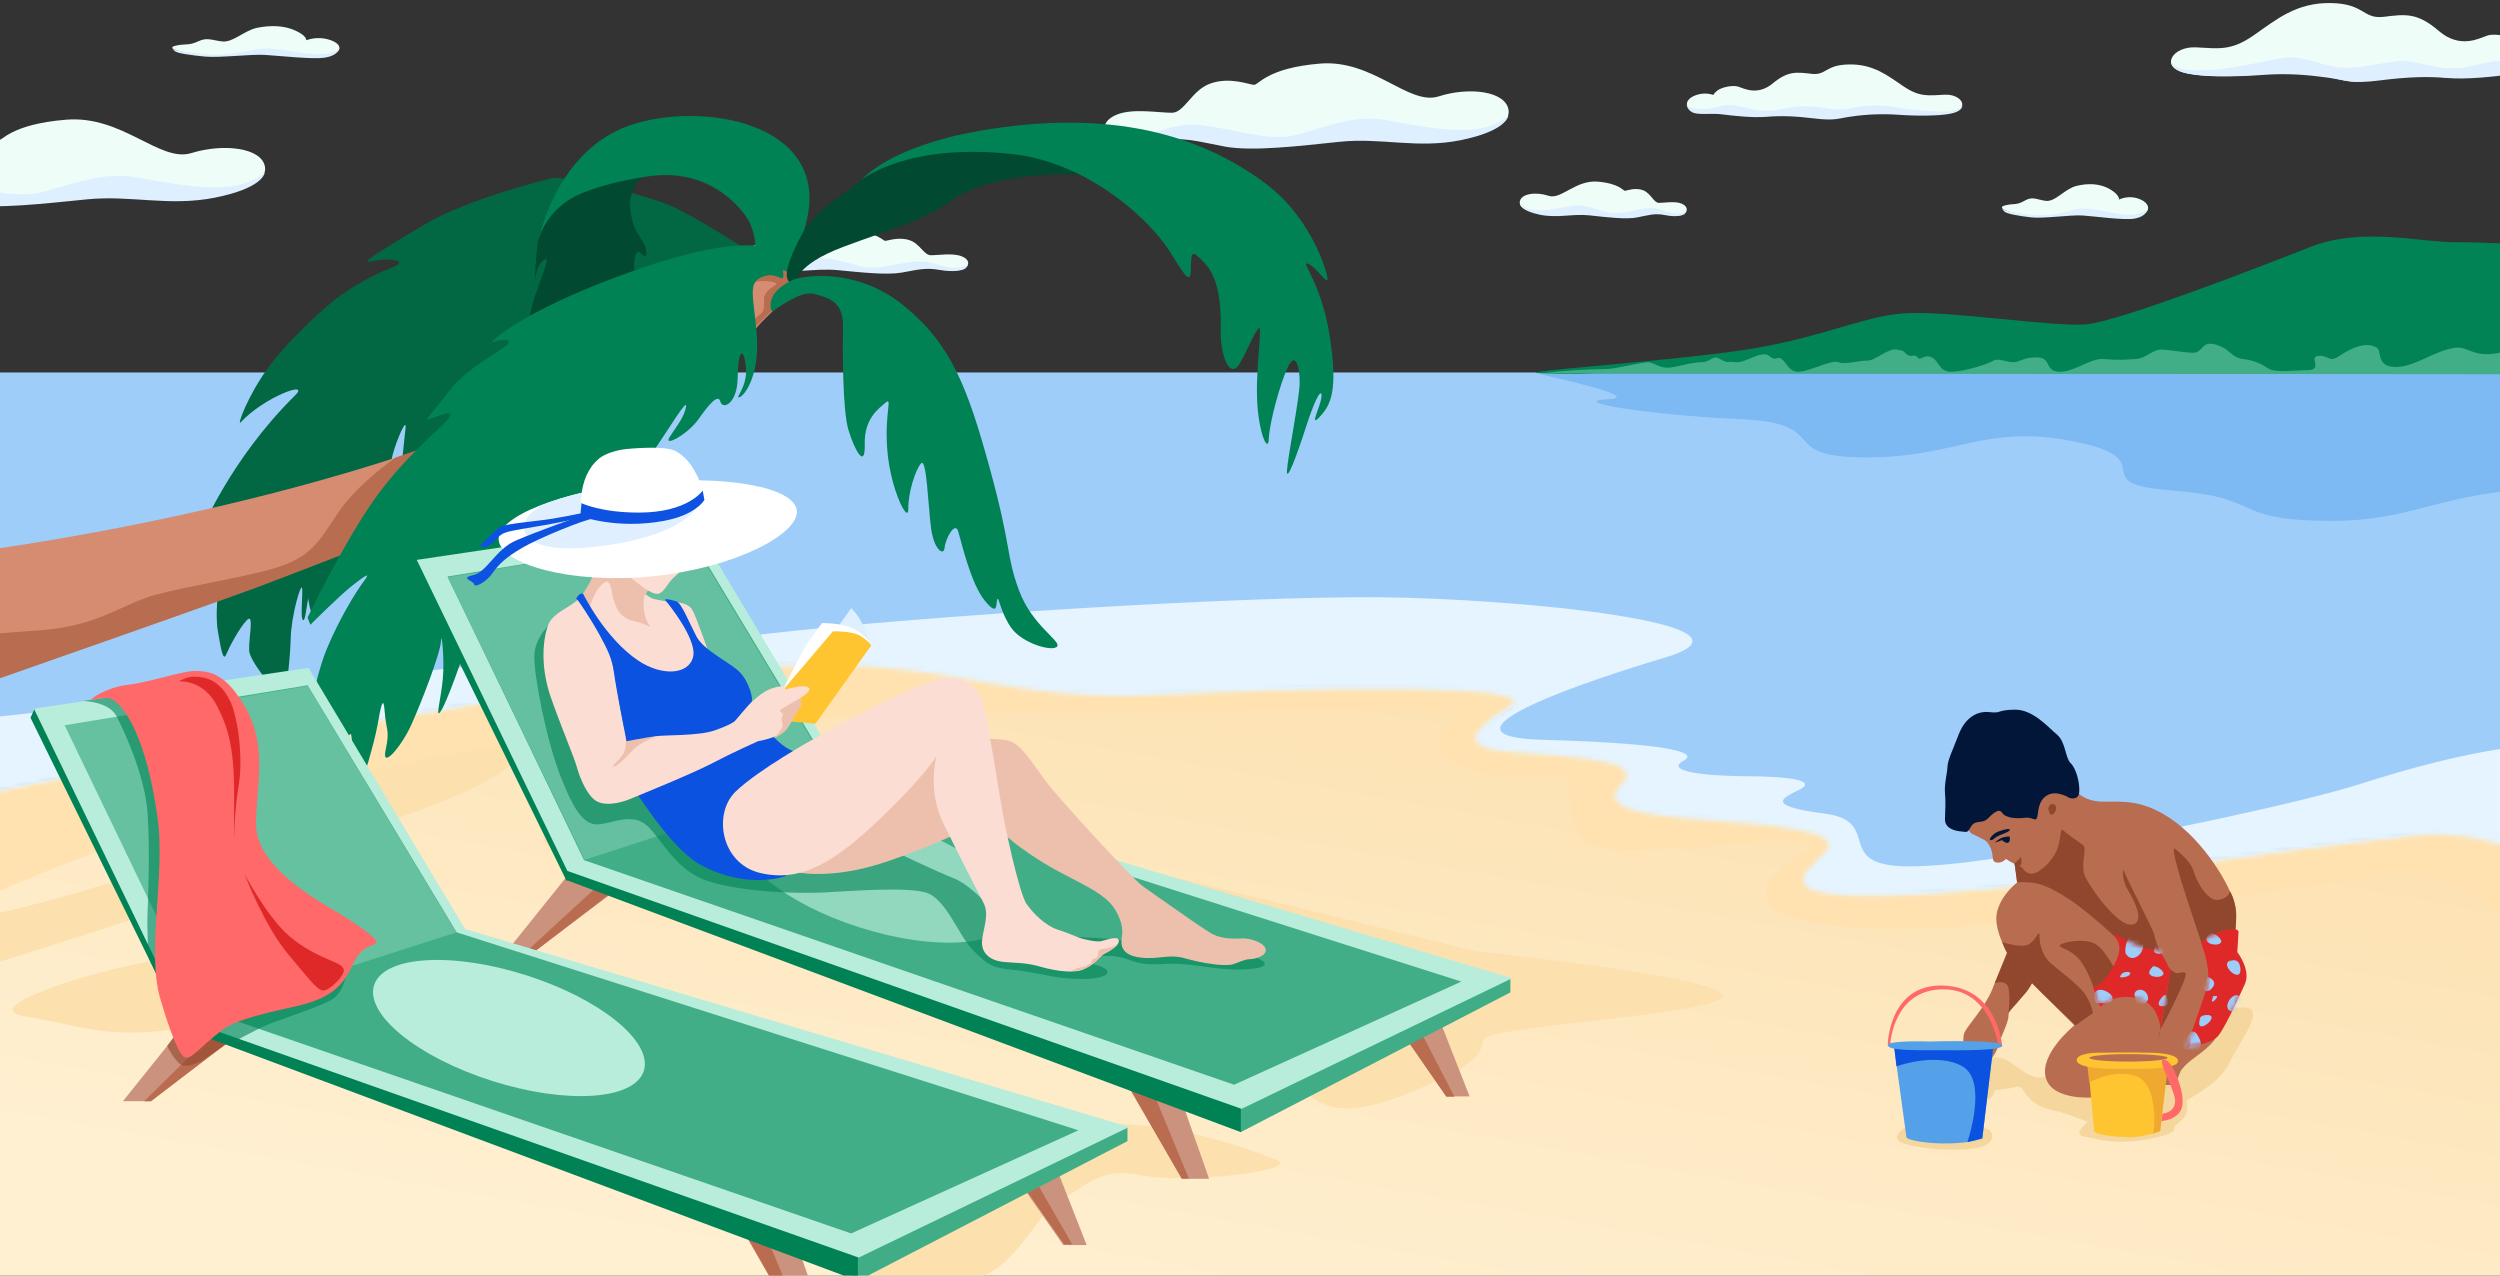 <svg width="539" height="275" viewBox="0 0 539 275" fill="none" xmlns="http://www.w3.org/2000/svg">
<rect x="0" y="0" width="539" height="275" fill="#333333" stroke="none"/>
<g clip-path="url(#clip0_67_9600)">
<g clip-path="url(#clip1_67_9600)">
<path d="M-21 299.309H560V134.309H-21V299.309Z" fill="url(#paint0_linear_67_9600)"/>
<path d="M67.094 201.775C67.094 201.775 42.171 205.439 30.319 207.667C18.466 209.894 -5.457 217.396 5.615 219.169C16.686 220.942 21.664 223.597 34.81 222.255C43.17 221.414 57.061 217.349 65.971 219.169C74.882 220.99 61.303 224.643 70.182 228.428C79.062 232.212 112.398 231.735 119.029 235.722C125.66 239.709 139.163 239.818 151.032 244.419C162.902 249.02 179.038 253.074 176.017 257.886C172.429 263.601 173.743 265.352 182.755 265.461C191.766 265.57 182.918 268.317 185.562 275C188.206 281.683 204.615 277.407 211.951 275C219.286 272.593 224.303 260.447 229.356 258.167C234.409 255.886 236.795 251.473 246.199 253.397C255.604 255.322 281.032 252.351 275.115 250.03C269.197 247.71 252.58 241.586 237.778 242.455C222.975 243.325 67.094 201.775 67.094 201.775Z" fill="#FCE0AD"/>
<path d="M-10.668 198.969C-10.668 198.969 26.543 192.839 59.515 175.683C92.486 158.527 103.106 145.944 111.169 144.822C119.231 143.7 137.518 142.676 140.926 144.542C144.334 146.407 152.748 153.435 136.996 152.958C121.244 152.481 113.114 144.822 114.257 157.167C115.399 169.511 81.319 176.43 62.322 185.503C43.325 194.576 -14.037 211.594 -14.037 211.594L-10.668 198.969Z" fill="#FCE0AD"/>
<path d="M157.489 165.583C157.489 165.583 127.184 166.624 119.591 175.403C111.997 184.181 123.187 185.447 136.434 183.819C149.682 182.192 158.357 183.758 165.63 183.539C172.904 183.32 173.555 183.85 170.683 185.503C167.811 187.155 171.11 190.76 178.544 190.833C185.977 190.906 196.252 189.366 197.353 193.639C198.453 197.912 216.827 196.949 220.372 201.775C223.918 206.6 244.015 210.301 250.41 210.753C256.805 211.204 266.505 218.095 272.588 219.169C278.671 220.244 274.663 231.643 280.168 234.88C285.673 238.118 288.309 242.84 308.802 233.478C329.295 224.116 309.903 224.374 330.137 221.694C350.372 219.015 380.107 216.874 368.878 212.997C357.649 209.12 318.347 205.142 318.347 205.142L157.489 165.583Z" fill="#FCE0AD"/>
<path d="M456.881 43.021C457.548 42.716 458.268 42.546 459.001 42.52C459.733 42.494 460.464 42.613 461.15 42.87C463.497 43.728 463.666 45.424 462.148 45.988C460.629 46.552 455.417 46.847 455.417 46.847L448.967 45.401C448.967 45.401 443.855 46.647 441.23 46.669C438.798 46.648 436.375 46.376 433.998 45.856C432.408 45.492 430.531 44.711 432.379 44.261C434.228 43.812 434.718 44.301 436.463 43.296C438.208 42.291 438.869 42.967 440.981 43.296C443.093 43.626 445.107 40.742 447.617 40.103C450.127 39.465 452.692 39.531 454.847 40.762C457.001 41.993 456.881 43.021 456.881 43.021Z" fill="#EFFDF9"/>
<path d="M463.15 44.845C463.15 44.845 462.767 46.054 459.38 46.277C455.993 46.501 450.784 44.273 447.382 45.163C443.981 46.054 441.208 46.795 436.382 46.125C431.557 45.455 431.712 44.948 431.646 44.834C431.58 44.719 431.646 45.143 432.144 45.618C432.643 46.094 435.133 46.538 437.846 46.861C440.56 47.185 446.443 46.289 448.973 46.455C451.503 46.621 457.838 47.514 460.148 47.139C463.001 46.669 463.15 44.845 463.15 44.845Z" fill="#DEF0FF"/>
<path d="M66.046 8.678C67.614 8.113 69.321 8.063 70.918 8.538C73.602 9.34 73.783 10.889 72.064 11.401C70.344 11.914 64.365 12.195 64.365 12.195L56.983 10.866C56.983 10.866 51.138 12.011 48.144 12.031C45.371 12.014 42.605 11.764 39.874 11.284C38.052 10.949 35.906 10.239 38.02 9.815C40.135 9.391 40.694 9.852 42.691 8.93C44.688 8.008 45.442 8.627 47.849 8.93C50.255 9.234 52.579 6.585 55.445 5.998C58.31 5.411 61.25 5.471 63.717 6.605C66.184 7.739 66.046 8.678 66.046 8.678Z" fill="#EFFDF9"/>
<path d="M73.21 10.359C73.21 10.359 72.769 11.47 68.897 11.662C65.026 11.854 59.058 9.832 55.172 10.637C51.287 11.441 48.106 12.14 42.588 11.524C37.069 10.909 37.244 10.442 37.169 10.333C37.095 10.224 37.169 10.62 37.742 11.058C38.316 11.496 41.164 11.917 44.267 12.203C47.37 12.489 54.107 11.665 56.992 11.828C59.877 11.991 67.135 12.805 69.791 12.458C73.038 12.034 73.21 10.359 73.21 10.359Z" fill="#DEF0FF"/>
<path d="M369.488 20.494C368.05 19.998 366.475 20.085 365.101 20.737C362.903 21.845 363.453 23.6 365.66 23.978C367.866 24.356 370.915 23.323 373.683 23.978C376.451 24.634 377.654 25.204 383.327 24.669C389.001 24.133 391.792 25.049 394.199 25.439C396.605 25.828 401.31 23.62 406.141 24.102C410.972 24.583 417.396 25.075 421.096 24.142C424.795 23.208 422.769 20.241 419.259 20.419C415.749 20.596 413.892 20.972 410.431 18.635C406.969 16.298 403.921 13.81 398.683 13.893C393.445 13.976 393.812 16.295 390.568 15.917C387.325 15.54 385.496 15.25 382.198 17.985C378.9 20.72 375.946 19.044 374.749 18.675C373.551 18.306 371.058 18.787 370.104 19.649C369.15 20.511 369.488 20.494 369.488 20.494Z" fill="#EFFDF9"/>
<path d="M363.662 22.427C363.662 22.427 363.757 23.718 367.591 23.52C371.425 23.323 370.743 21.802 376.574 23.277C382.405 24.752 384.789 22.951 388.895 22.913C393.13 22.876 395.709 24.153 399.093 23.317C402.477 22.481 406.511 22.69 409.121 23.174C411.732 23.658 413.706 23.818 417.164 24.007C420.623 24.196 421.697 23.775 422.268 23.52C422.838 23.265 423.087 22.661 423.084 22.83C423.081 22.999 422.949 24.067 420.431 24.534C417.912 25.001 413.267 25.035 409.15 24.735C405.777 24.507 402.39 24.644 399.047 25.141C396.333 25.505 395.686 26.08 391.287 25.548C386.889 25.015 383.958 24.929 380.926 25.181C377.895 25.433 373.691 24.964 371.281 24.654C368.872 24.345 366.124 24.872 364.852 24.208C363.579 23.543 363.662 22.427 363.662 22.427Z" fill="#DEF0FF"/>
<path d="M543.736 10.331C543.736 10.331 546.83 9.065 549.936 10.686C553.043 12.306 552.26 14.895 549.143 15.433C546.025 15.972 541.721 14.474 537.825 15.433C533.928 16.393 532.211 17.226 524.2 16.441C516.188 15.657 512.246 17 508.842 17.57C505.437 18.14 498.813 14.906 491.973 15.611C485.134 16.315 476.076 17.043 470.85 15.671C465.623 14.299 468.489 9.964 473.446 10.21C478.403 10.457 481.025 11.021 485.919 7.601C490.813 4.182 495.111 0.54 502.498 0.657C509.885 0.775 509.374 4.174 513.959 3.624C518.544 3.074 521.122 2.645 525.782 6.651C530.441 10.657 534.61 8.2 536.306 7.659C538.002 7.118 541.521 7.825 542.868 9.091C544.214 10.356 543.736 10.331 543.736 10.331Z" fill="#EFFDF9"/>
<path d="M551.971 12.79C551.971 12.79 551.836 14.683 546.418 14.394C540.999 14.105 541.962 11.897 533.73 14.036C525.498 16.175 522.068 12.504 516.357 13.266C510.647 14.027 506.718 15.322 501.939 14.096C497.159 12.87 495.025 11.905 491.337 12.613C487.649 13.32 481.308 14.829 476.414 15.104C471.52 15.379 470.007 14.769 469.205 14.394C468.403 14.019 468.059 13.143 468.059 13.383C468.059 13.624 468.248 15.196 471.807 15.877C475.365 16.559 481.916 16.61 487.741 16.164C493.566 15.717 498.182 16.227 502.013 16.759C505.844 17.292 506.758 18.134 512.97 17.352C519.182 16.57 523.329 16.447 527.607 16.817C531.885 17.186 537.824 16.496 541.231 16.046C544.638 15.597 548.498 16.364 550.315 15.393C552.131 14.422 551.971 12.79 551.971 12.79Z" fill="#DEEFFF"/>
<path d="M252.699 24.308C250.045 24.348 244.226 23.28 240.782 24.714C235.624 26.862 238.55 31.492 245.177 30.562C251.805 29.631 252.126 27.111 257.839 27.841C263.553 28.572 271.819 31.919 279.215 30.733C286.61 29.548 290.963 26.395 295.673 27.145C300.384 27.896 306.241 29.628 311.613 29.634C316.986 29.64 325.848 27.858 325.244 23.729C324.639 19.6 316.682 18.692 310.198 20.777C303.713 22.861 296.086 12.759 284.576 13.712C273.066 14.666 271.375 18.343 270.352 18.294C269.329 18.245 265.074 16.473 260.816 18.062C256.934 19.505 255.352 24.27 252.699 24.308Z" fill="#EFFDF9"/>
<path d="M238.174 28.013C238.174 28.013 240.435 30.304 245.624 29.402C250.813 28.5 252.905 26.318 259.329 27.031C265.753 27.744 273.195 30.407 278.768 29.23C284.341 28.053 291.404 24.462 299.112 25.928C306.82 27.395 313.132 28.457 318.103 27.841C323.075 27.226 325.29 24.591 325.181 25.003C325.072 25.416 324.321 28.302 314.977 30.212C305.633 32.122 297.785 29.64 288.902 30.562C280.02 31.484 270.014 32.692 264.1 31.604C258.186 30.516 255.005 29.351 249.426 30.459C243.848 31.567 240.329 30.676 239.372 29.938C238.774 29.443 238.354 28.768 238.174 28.013Z" fill="#DEF0FF"/>
<path d="M-19.301 36.601C-22.098 36.641 -28.229 35.55 -31.857 37.014C-37.301 39.204 -34.212 43.92 -27.229 42.973C-20.247 42.025 -19.914 39.456 -13.897 40.201C-7.88 40.945 0.842 44.356 8.636 43.145C16.43 41.933 21.017 38.72 25.977 39.488C30.937 40.255 37.112 42.016 42.771 42.022C48.43 42.028 57.769 40.212 57.132 36.008C56.496 31.805 48.112 30.874 41.281 32.999C34.45 35.124 26.413 24.817 14.284 25.805C2.198 26.776 0.375 30.522 -0.702 30.465C-1.779 30.407 -6.264 28.612 -10.748 30.23C-14.842 31.707 -16.507 36.558 -19.301 36.601Z" fill="#EFFDF9"/>
<path d="M-34.605 40.378C-34.605 40.378 -32.224 42.724 -26.757 41.793C-21.29 40.862 -19.086 38.643 -12.318 39.373C-5.55 40.103 2.295 42.809 8.163 41.615C14.032 40.421 21.479 36.747 29.588 38.253C37.697 39.76 44.361 40.831 49.599 40.201C54.837 39.571 57.17 36.89 57.049 37.308C56.929 37.727 56.144 40.67 46.298 42.62C36.453 44.571 28.198 42.048 18.831 42.973C9.464 43.898 -1.063 45.149 -7.307 44.035C-13.55 42.921 -16.891 41.744 -22.779 42.855C-28.668 43.966 -32.367 43.076 -33.381 42.323C-33.991 41.826 -34.421 41.143 -34.605 40.378Z" fill="#DEF0FF"/>
<path d="M357.645 43.737C358.743 43.754 361.15 43.293 362.571 43.912C364.703 44.84 363.493 46.838 360.754 46.437C358.015 46.036 357.889 44.946 355.522 45.261C353.155 45.575 349.745 47.022 346.688 46.512C343.631 46.002 341.817 44.636 339.886 44.963C337.954 45.289 335.519 46.034 333.295 46.036C331.072 46.039 327.413 45.269 327.662 43.488C327.911 41.707 331.201 41.312 333.88 42.214C336.559 43.116 339.711 38.749 344.482 39.164C349.253 39.579 349.926 41.168 350.359 41.137C350.791 41.105 352.539 40.352 354.298 41.037C355.897 41.664 356.551 43.717 357.645 43.737Z" fill="#EFFDF9"/>
<path d="M363.648 45.338C363.648 45.338 362.714 46.328 360.571 45.936C358.427 45.544 357.562 44.605 354.906 44.911C352.25 45.218 349.175 46.369 346.883 45.862C344.591 45.355 341.659 43.803 338.479 44.43C335.298 45.057 332.685 45.521 330.628 45.255C328.57 44.988 327.659 43.854 327.705 44.032C327.751 44.209 328.06 45.464 331.923 46.28C335.785 47.096 339.02 46.034 342.697 46.432C346.373 46.83 350.502 47.351 352.946 46.881C355.39 46.412 356.705 45.908 359.009 46.38C361.313 46.853 362.771 46.475 363.164 46.157C363.407 45.941 363.576 45.654 363.648 45.338Z" fill="#DEF0FF"/>
<path d="M200.675 55.028C202.145 55.048 205.374 54.498 207.283 55.237C210.148 56.343 208.521 58.722 204.847 58.244C201.174 57.766 200.993 56.468 197.827 56.844C194.661 57.219 190.091 58.943 185.976 58.333C181.861 57.723 179.463 56.102 176.853 56.486C174.242 56.869 170.996 57.766 168.016 57.769C165.036 57.772 160.128 56.852 160.46 54.73C160.792 52.608 165.208 52.153 168.801 53.213C172.394 54.272 176.623 49.086 183.005 49.579C189.386 50.071 190.323 51.958 190.89 51.93C191.457 51.901 193.816 50.993 196.177 51.812C198.329 52.557 199.205 55.008 200.675 55.028Z" fill="#EFFDF9"/>
<path d="M208.741 56.932C208.741 56.932 207.489 58.118 204.612 57.648C201.735 57.179 200.575 56.062 197.016 56.428C193.457 56.795 189.328 58.164 186.24 57.56C183.151 56.955 179.234 55.105 174.967 55.861C170.701 56.617 167.194 57.176 164.426 56.844C161.658 56.511 160.443 55.174 160.503 55.386C160.563 55.598 160.979 57.081 166.159 58.066C171.34 59.051 175.681 57.78 180.609 58.244C185.538 58.708 191.079 59.341 194.363 58.779C197.647 58.218 199.403 57.634 202.495 58.184C205.586 58.734 207.541 58.296 208.071 57.918C208.399 57.674 208.635 57.327 208.741 56.932Z" fill="#DEEFFF"/>
<path d="M-13 198.144C-13 198.144 63.607 157.402 170.758 154.972C289.717 152.273 319.136 151.255 311.794 156.873C304.452 162.491 320.336 169.316 332.853 167.166C345.371 165.016 330.036 183.574 350.858 183.32C371.68 183.065 397.949 178.382 388.532 184.023C379.116 189.664 373.78 198.09 399.295 199.943C424.809 201.795 469.94 195.065 512.267 188.995C545.632 184.212 557.135 229.309 557.135 229.309L590 174.7L267.332 117.309L2.146 156.687L-13 198.144Z" fill="#FFE2AF"/>
<path d="M-10.713 172.336C-10.713 172.336 133.216 142.801 179.013 142.609C208.023 142.489 220.444 150.636 251.092 149.101C281.739 147.566 336.151 146.379 327.448 151.57C318.744 156.761 316.356 160.585 327.896 161.457C339.437 162.329 357.093 162.906 351.704 168.197C346.315 173.488 355.764 175.034 369.445 176.058C383.126 177.081 400.201 178.276 395.495 183.024C390.789 187.771 380.288 194.711 421.545 191.784C453.316 189.532 476.803 184.581 522.177 179.493C549.607 176.412 564.497 198.479 573.323 203.789C659.094 255.403 585.895 80.309 585.895 80.309H-31L-10.713 172.336Z" fill="#9ECDFA"/>
<path opacity="0.45" d="M332 80.689C332 80.689 355.436 85.697 346.589 86.095C337.741 86.493 354.841 89.466 375.194 90.362C395.547 91.259 382.369 98.645 402.369 98.613C422.37 98.582 427.711 91.301 447.28 95.199C466.849 99.097 448.765 104.304 468.162 105.726C487.559 107.149 481.109 111.746 499.628 112.27C518.147 112.793 522.395 107.869 541.392 105.726C560.389 103.584 570.57 102.027 570.57 102.027L572 70.162L481.321 69.309L385.492 76.99L332 80.689Z" fill="#55A1E9"/>
<mask id="mask0_67_9600" style="mask-type:luminance" maskUnits="userSpaceOnUse" x="-33" y="81" width="646" height="133">
<path d="M-12.597 173.064C-12.597 173.064 131.305 143.563 177.094 143.372C206.099 143.252 218.517 151.389 249.159 149.856C279.801 148.323 334.203 147.138 325.501 152.323C316.799 157.507 314.411 161.327 325.95 162.198C337.488 163.069 355.14 163.646 349.752 168.93C344.365 174.215 353.812 175.759 367.49 176.782C381.169 177.804 398.241 178.997 393.536 183.739C388.83 188.481 378.332 195.413 419.581 192.49C451.346 190.24 474.828 185.295 520.194 180.213C547.619 177.136 562.506 199.176 571.331 204.481C657.086 256.034 583.901 81.144 583.901 81.144H-32.88L-12.597 173.064Z" fill="white"/>
</mask>
<g mask="url(#mask0_67_9600)">
<path d="M53.138 172.967L-30.023 185.912V157.647C-30.023 157.647 130.354 140.634 165.632 136.614C200.911 132.594 267.385 128.557 296.985 128.763C326.584 128.968 383.36 134.473 358.957 141.776C334.554 149.079 309.406 158.863 332.675 159.503C355.943 160.142 366.999 161.815 362.988 163.991C358.977 166.167 366.542 167.294 376.683 167.357C386.825 167.42 391.664 168.408 387.911 170.275C384.157 172.142 380.514 173.724 393.524 175.437C406.534 177.15 394.167 187.311 413.065 186.768C428.777 186.317 444.389 181.978 452.203 181.344C460.016 180.71 496.294 173.064 509.173 168.93C643.659 125.782 551.904 257.287 551.904 257.287L576.759 218.174L53.138 172.967Z" fill="#E5F4FF"/>
</g>
<path d="M160.218 53.378C160.218 53.378 151.915 47.963 145.936 44.97C139.957 41.978 124.032 38.721 124.032 38.721L119.345 38.316C119.345 38.316 100.896 42.741 91.358 48.49C81.82 54.239 77.028 57.054 80.207 56.311C83.385 55.567 88.67 56.005 84.51 57.679C80.257 59.367 76.24 61.602 72.563 64.326C70.706 65.724 62.778 72.597 57.987 79.052C53.382 85.253 51.057 91.95 51.871 91.069C56.976 85.559 66.972 81.952 63.667 85.203C49.38 99.253 43.008 115.303 43.008 115.303L65.131 116.733C65.131 116.733 66.539 136.922 68.187 132.213C69.835 127.504 80.904 119.959 81.026 117.954C81.292 113.543 82.134 109.185 83.53 104.992C83.53 104.992 83.821 100.397 85.095 96.586C86.37 92.775 87.647 90.442 87.443 92.285C87.239 94.129 87.246 94.044 87.246 94.044C87.246 94.044 86.34 102.457 86.268 104.798C86.196 107.138 130.678 67.649 130.678 67.649L160.218 53.378Z" fill="#026743"/>
<path d="M47.737 121.77C47.737 121.77 46.094 131.25 46.99 136.198C47.473 138.86 48.031 142.867 48.733 141.173C49.434 139.479 51.568 135.452 53.213 133.71C54.858 131.969 53.599 137.715 53.711 140.178C53.823 142.641 58.938 148.387 58.938 148.387L61.427 150.626C61.427 150.626 62.569 142.72 62.671 137.69C62.773 132.661 65.066 124.937 65.16 126.994C65.255 129.051 64.688 133.588 65.409 133.71C66.131 133.832 66.529 123.693 69.392 118.039C72.254 112.385 47.737 121.77 47.737 121.77Z" fill="#026743"/>
<path d="M-8.018 119.283C-8.018 119.283 77.242 109.211 132.634 78.985C157.39 65.475 158.969 63.01 162.752 59.433C166.535 55.856 163.533 53.567 163.533 53.567C163.533 53.567 167.392 53.816 170.184 58.065C172.977 62.313 166.807 66.505 163.533 70.186C160.26 73.868 161.122 75.435 124.408 96.582C87.694 117.728 -6.027 147.889 -6.027 147.889L-8.018 119.283Z" fill="#D58C71"/>
<path d="M85.322 98.636C85.322 98.636 76.964 104.377 72.877 110.576C68.79 116.775 67.032 119.78 60.68 122.019C54.328 124.258 41.265 126.126 33.549 128.238C25.833 130.35 21.442 135.039 7.912 135.949C-5.619 136.86 -7.271 137.442 -7.271 137.442L-3.289 147.392C-3.289 147.392 48.399 129.233 54.457 126.994C60.516 124.755 79.597 117.293 79.597 117.293L94.034 95.651L85.322 98.636Z" fill="#B96D50"/>
<path d="M162.483 60.826C163.875 60.5 165.323 60.5 166.715 60.826C169.032 61.37 164.634 61.903 164.723 64.557C164.813 67.211 164.507 67.246 163.23 68.288C161.953 69.331 160.741 71.522 160.741 71.522H161.736L167.71 65.801L171.195 58.587L170.946 56.846L162.483 57.841V60.826Z" fill="#B96D50"/>
<path d="M142.819 34.706C142.819 34.706 135.516 38.169 135.85 44.408C136.184 50.647 139.26 51.659 139.335 54.358C139.409 57.057 137.931 52.95 137.095 54.855C136.258 56.761 137.095 60.328 137.095 60.328L113.946 74.507C113.946 74.507 113.411 69.077 115.44 63.562C117.468 58.047 118.69 54.691 117.182 56.099C115.674 57.507 115.549 59.084 115.44 60.079C115.33 61.074 115.318 58.55 115.689 54.358C116.059 50.166 117.299 47.714 118.675 44.159C120.052 40.604 135.85 34.209 135.85 34.209L142.819 34.706Z" fill="#014930"/>
<path d="M170.587 56.895C170.587 56.895 174.227 49.502 174.5 43.602C175.386 24.326 146.12 21.674 132.863 28.239C119.081 35.062 115.937 52.368 115.937 52.368C115.937 52.368 117.182 45.095 125.396 41.672C130.167 39.682 136.597 38.411 140.33 37.94C154.379 36.177 161.102 46.595 161.784 48.294C163.329 52.157 162.481 53.214 163.153 54.55C163.825 55.886 169.803 58.657 169.803 58.657L170.587 56.895Z" fill="#008254"/>
<path d="M165.306 53.572C165.306 53.572 159.68 50.256 136.93 58.266C114.18 66.276 107.037 72.694 106.215 73.515C105.394 74.335 108.752 72.604 109.737 73.515C110.723 74.425 101.018 78.736 97.02 84.072C93.023 89.407 91.296 90.597 92.52 90.33C93.745 90.064 98.853 87.706 96.63 90.33C94.407 92.955 87.019 98.636 80.398 108.121C73.778 117.606 66.313 133.146 66.313 133.146L66.903 134.705C66.903 134.705 73.18 128.427 75.901 126.298C78.621 124.168 80.132 123.084 78.445 125.32C76.757 127.556 73.148 133.412 70.425 139.984C67.702 146.556 65.728 159.138 65.728 159.138C65.728 159.138 70.41 153.782 71.597 153.466C72.784 153.15 65.992 164.439 65.534 170.476C65.076 176.513 66.903 173.409 66.903 173.409C66.903 173.409 75.495 156.725 75.707 158.354C75.918 159.984 76.665 164.272 76.294 167.74C75.923 171.207 75.495 174.72 76.882 171.65C78.268 168.581 80.745 159.959 81.379 156.399C82.014 152.84 82.641 149.312 82.945 153.466C83.249 157.621 84.105 157.282 83.141 161.675C82.178 166.068 86.537 160.966 88.617 156.394C90.698 151.822 94.999 140.797 95.074 138.213C95.149 135.628 95.888 141.912 95.465 146.422C95.042 150.932 93.722 155.344 95.074 153.265C96.426 151.185 99.278 142.969 101.334 137.036C103.39 131.103 120.702 109.273 120.702 109.273C120.702 109.273 131.534 105.663 130.374 108.338C129.214 111.012 125.505 106.323 127.352 104.798C129.199 103.273 137.149 102.82 140.851 97.368C144.552 91.915 148.318 85.562 147.892 87.788C147.467 90.014 145.851 91.925 144.373 94.238C142.894 96.552 148.328 93.626 150.633 90.33C152.937 87.034 154.864 84.843 155.327 86.614C155.79 88.385 159.001 87.136 159.043 81.335C159.085 75.534 160.288 74.559 160.805 78.99C161.323 83.42 158.217 86.049 159.436 85.636C160.656 85.224 163.83 80.679 163.153 72.147C162.476 63.614 161.077 60.918 164.522 59.634C167.967 58.351 169.214 61.873 168.825 58.46C168.437 55.047 165.306 53.572 165.306 53.572Z" fill="#018255"/>
<path d="M171.566 61.002C171.566 61.002 171.591 61.975 170.194 60.806C168.798 59.637 170.097 55.699 172.932 50.445C175.767 45.191 182.968 41.224 185.88 38.687C195.411 30.383 221.452 32.408 221.452 32.408L234.168 37.692C234.168 37.692 215.274 36.269 205.544 43C198.794 47.674 192.531 49.219 181.923 53.181C171.314 57.144 171.566 61.002 171.566 61.002Z" fill="#014930"/>
<path d="M166.478 67.258C166.478 67.258 164.328 63.495 170.782 60.415C172.803 59.452 184.452 57.45 194.846 65.888C205.24 74.325 208.72 83.96 213.429 101.081C218.139 118.203 216.864 119.618 219.692 127.28C222.519 134.942 228.916 138.237 227.906 139.402C226.895 140.566 220.518 138.742 218.124 135.494C215.729 132.245 215.311 128.292 215.002 129.233C214.694 130.173 215.251 133.131 212.265 129.429C209.278 125.728 207.286 116.87 206.592 114.571C205.897 112.273 203.799 116.215 203.657 118.088C203.515 119.962 201.335 118.586 200.723 113.788C200.11 108.989 199.769 98.551 198.57 99.907C197.37 101.263 195.789 106.206 195.832 109.683C195.874 113.161 192.051 105.636 191.331 97.365C190.612 89.094 192.514 85.467 190.941 86.808C189.368 88.149 186.303 90.275 186.44 95.8C186.577 101.325 184.215 96.999 182.918 92.673C181.622 88.348 181.674 75.442 181.746 70.189C181.818 64.935 178.468 64.161 175.486 63.345C172.454 62.52 166.478 67.258 166.478 67.258Z" fill="#018255"/>
<path d="M272.998 39.682C283.382 47.525 286.536 60.02 286.19 60.328C285.672 60.791 283.98 57.905 282.359 57.042C279.656 55.605 284.764 60.229 286.663 72.293C288.562 84.358 286.874 87.378 284.51 89.89C282.145 92.403 284.731 87.579 284.903 85.587C285.075 83.594 283.778 85.191 281.575 92.039C279.372 98.888 277.314 104.149 277.468 101.425C277.622 98.701 280.126 86.037 280.206 82.656C280.286 79.276 279.34 75.612 277.662 79.136C275.985 82.661 273.68 91.206 273.555 94.582C273.431 97.957 271.221 93.211 271.012 85.587C270.802 77.962 272.4 69.303 271.208 70.925C270.016 72.547 268.846 75.706 267.295 78.353C265.135 82.039 263.039 76.587 263.186 70.925C263.333 65.263 262.646 59.771 259.666 56.652C256.687 53.532 256.831 54.346 256.732 58.41C256.632 62.475 253.857 56.363 251.094 52.617C245.747 45.371 233.203 34.849 218.238 33.214C195.588 30.727 185.88 38.687 185.88 38.687C185.88 38.687 191.64 31.625 211.02 28.239C239.042 23.344 258.728 28.903 272.998 39.682Z" fill="#018255"/>
<path d="M123.586 187.24L109.053 205.352H114.974L134.713 190.466L123.586 187.24Z" fill="#CB927D"/>
<path d="M131.121 188.934L112.453 206.098L114.693 205.6L134.108 190.675L131.121 188.934Z" fill="#B96C50"/>
<path d="M308.952 216.297L316.85 236.383H311.827L300.701 220.423L308.952 216.297Z" fill="#CB927D"/>
<path d="M305.854 221.52L313.57 236.446H311.827L301.373 221.272L305.854 221.52Z" fill="#B96C50"/>
<path d="M252.966 232.254L260.682 254.145H254.76L240.398 229.217L252.966 232.254Z" fill="#CB927D"/>
<path d="M247.36 232.466L256.321 254.107H254.828L241.138 230.476L247.36 232.466Z" fill="#B96C50"/>
<path d="M325.642 210.914V213.961L267.502 244.09L264.632 241.58V232.791L325.642 210.914Z" fill="#40AD87"/>
<path d="M90.031 120.708L89.135 122.681L122.16 189.929L125.209 186.879L99.184 120.887L90.031 120.708Z" fill="#018255"/>
<path d="M122.16 186.882V189.752L267.522 244.09V236.378L132.201 187.24L122.16 186.882Z" fill="#018255"/>
<path d="M122.332 187.779L89.852 120.708L149.069 111.92L182.804 168.232L326 210.913L267.681 239.067L122.332 187.779Z" fill="#B8ECDB"/>
<path d="M96.49 124.295L148.89 115.686L180.999 168.949L315.063 211.63L266.073 233.868L125.921 185.451L96.49 124.295Z" fill="#41AE87"/>
<path d="M126.068 185.374L180.081 167.857L149.505 117.141L127.902 119.176L96.523 124.472L126.068 185.374Z" fill="#64C0A0"/>
<path d="M218.101 197.797C220.108 191.493 208.715 182.245 192.658 177.15C176.601 172.056 161.955 173.021 159.952 179.324C157.948 185.628 169.335 194.876 185.395 199.971C201.454 205.065 216.095 204.108 218.101 197.797Z" fill="#91D8BF"/>
<path opacity="0.59" d="M119.422 133.71C119.422 133.71 115.245 137.044 115.191 141.422C115.136 145.8 117.759 159.501 120.916 167.541C124.072 175.581 126.197 177.824 128.881 177.74C131.564 177.655 135.681 175.404 138.837 177.491C141.993 179.578 145.179 187.551 152.527 189.929C159.875 192.307 171.678 192.725 177.666 192.416C183.655 192.108 195.167 191.172 199.57 192.416C203.973 193.66 206.759 201.936 209.775 204.854C212.792 207.772 213.434 208.612 218.238 209.083C223.042 209.553 226.885 210.657 228.941 210.824C230.997 210.991 235.933 211.471 238.151 210.326C240.369 209.182 236.408 207.734 233.919 207.59C231.43 207.446 215.251 197.64 215.251 197.64C215.251 197.64 209.853 191.046 205.793 189.431C201.733 187.817 192.601 183.461 192.601 183.461L119.422 133.71Z" fill="#018255"/>
<path opacity="0.6" d="M233.422 207.093C233.422 207.093 238.243 204.981 243.129 206.844C248.015 208.707 250.098 207.491 254.828 207.839C259.557 208.187 264.682 209.555 270.26 208.834C275.838 208.113 270.549 205.936 266.775 205.352C263.002 204.767 245.329 203.662 242.631 202.864C239.933 202.066 225.031 202.013 220.976 201.123C216.922 200.232 233.422 207.093 233.422 207.093Z" fill="#018255"/>
<path d="M41.029 219.304L26.495 237.418H32.417L52.155 222.533L41.029 219.304Z" fill="#CB927D"/>
<path d="M46.99 221.769L31.06 237.44H32.554L56.2 219.281L46.99 221.769Z" fill="#B96C50"/>
<path opacity="0.6" d="M38.03 222.764L36.038 225.5C36.038 225.5 37.943 229.423 39.523 229.729C41.104 230.035 43.505 228.734 43.505 228.734L49.977 224.256L45.497 219.779L38.03 222.764Z" fill="#91472D"/>
<path d="M226.395 248.356L234.29 268.443H229.267L218.141 252.483L226.395 248.356Z" fill="#CB927D"/>
<path d="M222.719 253.609L231.181 268.286H229.439L218.985 253.361L222.719 253.609Z" fill="#B96C50"/>
<path d="M170.408 264.318L178.124 286.209H172.21L157.848 261.281L170.408 264.318Z" fill="#CB927D"/>
<path d="M164.474 264.803L173.435 286.196H172.19L159.745 264.306L164.474 264.803Z" fill="#B96C50"/>
<path d="M243.084 242.978V246.025L184.944 276.154L182.072 273.641V264.855L243.084 242.978Z" fill="#40AD87"/>
<path d="M7.474 152.772L6.575 154.745L39.595 221.995L42.644 218.946L16.624 152.951L7.474 152.772Z" fill="#018255"/>
<path d="M39.595 218.946V221.816L184.957 276.154V268.442L49.644 219.304L39.595 218.946Z" fill="#018255"/>
<path d="M39.772 219.844L7.295 152.772L66.51 143.984L100.256 200.297L243.453 242.978L185.134 271.132L39.772 219.844Z" fill="#B8ECDB"/>
<path d="M13.933 156.359L66.33 147.75L98.452 201.013L232.496 243.694L183.508 265.93L43.374 217.51L13.933 156.359Z" fill="#41AE87"/>
<path opacity="0.3" d="M39.595 219.844L98.35 201.058L66.353 147.889L39.857 152.367L7.663 152.593L39.595 219.844Z" fill="#B8ECDB"/>
<path d="M138.805 230.881C140.811 224.575 129.418 215.329 113.361 210.234C97.304 205.14 82.659 206.097 80.655 212.401C78.651 218.704 90.039 227.95 106.098 233.047C122.158 238.144 136.798 237.191 138.805 230.881Z" fill="#B8ECDB"/>
<path opacity="0.6" d="M24.837 150.128L17.868 151.123C17.868 151.123 23.414 151.22 25.086 154.357C26.759 157.494 31.257 167.292 31.807 175.252C32.357 183.212 31.966 192.856 31.807 196.894C31.648 200.931 32.056 206.595 32.056 206.595L34.545 211.819L38.527 173.511L32.305 154.357L24.837 150.128Z" fill="#018255"/>
<path opacity="0.6" d="M43.506 223.261L49.23 225.251C49.23 225.251 54.798 222.172 57.444 221.023C60.09 219.873 69.681 216.853 71.881 215.301C74.081 213.749 74.89 209.54 75.117 208.336C75.343 207.132 45.248 219.779 45.248 219.779L43.506 223.261Z" fill="#018255"/>
<path d="M180.83 134.874L183.523 131.108C183.523 131.108 184.847 132.247 186.035 134.695C186.698 136.018 187.238 137.398 187.65 138.819L182.625 139.359L180.83 134.874Z" fill="#DEEFFF"/>
<path d="M169.166 147.966C169.166 147.966 172.9 140.364 174.371 138.282C175.842 136.2 177.241 134.337 177.241 134.337C177.241 134.337 180.808 134.28 183.341 135.233C185.875 136.185 187.65 138.641 187.65 138.641L183.341 143.118L168.808 149.215L169.166 147.966Z" fill="white"/>
<path d="M169.346 148.138L179.573 136.123C179.573 136.123 183.837 135.966 185.676 137.198C187.516 138.429 187.829 139.17 187.829 139.17L175.807 156.028L169.883 155.491L168.639 149.752L169.346 148.138Z" fill="#FFC531"/>
<path d="M136.099 169.531C136.099 169.531 137.067 170.735 139.335 174.008C142.192 178.132 146.74 184.083 151.033 186.446C158.939 190.799 166.217 189.928 169.204 188.933C171.919 188.025 172.218 162.317 172.218 162.317C172.218 162.317 170.04 161.981 167.738 159.807C165.435 157.633 165.047 156.939 165.047 156.939L136.099 169.531Z" fill="#0C52E0"/>
<path d="M125.381 128.598C124.613 129.34 123.772 130.001 122.87 130.571C121.222 131.633 118.904 132.81 118.205 134.695C116.829 138.406 116.662 144.289 118.743 150.297C120.824 156.304 123.838 163.414 124.306 165.182C124.774 166.951 126.123 170.695 128.074 172.356C130.026 174.018 133.672 173.135 135.611 172.356C137.55 171.578 149.612 166.652 153.734 164.466C157.856 162.279 163.424 159.802 163.424 159.802C163.424 159.802 167.72 159.115 169.166 157.471C170.612 155.827 170.602 155.498 170.602 155.498C170.602 155.498 171.349 154.304 171.319 153.884C171.289 153.463 172.522 152.956 172.564 151.911C172.601 151.434 172.601 150.954 172.564 150.476C172.564 150.476 175.449 148.794 174.179 148.145C172.91 147.496 169.333 148.682 169.333 148.682L169.154 147.966C169.154 147.966 167.82 147.794 165.744 148.682C163.668 149.571 160.92 152.396 159.643 153.884C158.366 155.371 158.54 155.797 154.979 156.934C151.417 158.07 143.984 158.135 140.442 158.727C136.9 159.319 135.768 159.665 135.419 159.623C135.071 159.58 133.657 152.941 133.085 148.677C132.512 144.414 131.37 139.513 129.498 135.767C128.251 133.308 126.877 130.915 125.381 128.598Z" fill="#FCDDD3"/>
<path d="M172.576 150.476C172.576 150.476 168.255 152.901 168.096 153.168C167.937 153.434 169.189 153.682 168.634 154.6C168.079 155.518 169.278 155.789 168.454 157.113C167.631 158.436 167.79 158.267 167.018 158.906C166.247 159.546 168.803 158.376 169.709 157.113C170.393 156.085 170.993 155.003 171.504 153.879C171.504 153.879 172.569 152.852 172.748 152.085C172.845 151.544 172.786 150.985 172.576 150.476Z" fill="#EDBFAD"/>
<path d="M134.892 158.906C134.892 158.906 135.295 161.332 134.175 162.852C133.055 164.372 131.215 165.687 132.56 165.182C133.904 164.677 135.979 161.996 137.406 160.879C138.832 159.762 141.533 158.727 141.533 158.727C141.533 158.727 138.394 159.09 137.052 159.265C135.711 159.439 135.439 159.444 135.439 159.444L134.892 158.906Z" fill="#EDBFAD"/>
<path d="M128.97 119.631C128.97 119.631 128.35 123.778 126.996 126.098C125.642 128.419 125.202 128.787 125.202 128.787C125.202 128.787 130.429 139.544 138.302 144.031C146.175 148.519 151.223 144.28 149.786 139.728C148.35 135.175 145.122 129.865 145.122 129.865C145.122 129.865 142.093 129.439 140.992 129.146C139.892 128.852 139.019 127.902 139.019 127.902L139.559 127.183C139.559 127.183 141.276 128.427 142.249 127.902C143.223 127.377 143.897 126.081 144.582 125.21C145.08 124.579 146.075 123.894 146.556 123.238C147.279 122.172 147.881 121.029 148.35 119.83L128.97 119.631Z" fill="#FCDDD3"/>
<path d="M134.357 120.708C134.357 120.708 133.508 122.36 135.253 123.942C136.679 125.163 138.175 126.3 139.733 127.347C139.733 127.347 139.584 127.429 139.375 127.887C139.166 128.345 138.541 128.185 138.834 131.471C139.128 134.757 141.373 135.857 139.195 134.705C137.017 133.553 133.256 134.456 132.196 128.608C131.136 122.76 133.174 121.215 132.196 119.282C131.218 117.35 134.357 120.708 134.357 120.708Z" fill="#EDBFAD"/>
<path d="M126.996 131.471C126.996 131.471 127.833 127.74 129.876 125.909C131.92 124.078 131.696 127.874 132.388 129.494C133.08 131.113 134.357 118.016 134.357 118.016H128.791C128.791 118.016 128.706 122.521 127.547 124.832C126.932 126.087 126.211 127.287 125.393 128.419L126.996 131.471Z" fill="#EDBFAD"/>
<path d="M145.839 129.854C145.839 129.854 148.303 129.882 149.249 131.466C150.195 133.051 153.376 142.412 153.376 142.412L149.428 138.825L145.839 129.854Z" fill="#FCDDD3"/>
<path d="M125.742 128.061C125.742 128.061 125.309 127.683 124.664 128.419C124.02 129.155 124.278 129.165 124.485 129.315C124.692 129.464 127.253 133.24 129.149 136.668C131.046 140.096 132.037 142.205 132.385 145.098C132.734 147.991 135.076 159.802 135.076 159.802C135.076 159.802 139.233 159.018 141.358 158.727C143.484 158.436 150.665 158.685 154.097 157.471C157.53 156.257 158.404 155.498 158.404 155.498C158.404 155.498 161.443 151.894 161.985 151.372C162.528 150.849 161.53 147.001 159.474 144.904C157.418 142.807 151.778 140.332 150.142 137.193C148.507 134.053 146.931 130.011 145.836 129.663C144.741 129.315 143.004 128.884 143.504 129.481C144.004 130.078 150.384 137.879 149.425 141.67C148.467 145.461 142.737 145.859 137.592 142.416C130.401 137.593 125.742 128.061 125.742 128.061Z" fill="#0C52E0"/>
<path d="M171.14 187.958C171.14 187.958 178.933 189.931 191.053 185.807C203.172 181.682 211.152 177.376 211.152 177.376L214.754 178.237C214.754 178.237 217.87 181.147 219.59 182.399C223.214 185.036 225.907 186.749 231.074 189.391C236.242 192.033 238.997 193.64 240.585 196.396C242.173 199.152 242.049 200.938 241.842 202.314C241.636 203.689 241.735 205.908 245.79 206.438C249.844 206.968 251.851 205.583 255.48 206.617C259.109 207.652 264.087 208.468 265.887 207.874C267.686 207.279 268.396 206.816 269.476 206.799C270.556 206.782 273.177 206.105 272.886 204.645C272.595 203.185 269.483 202.294 268.04 202.314C266.596 202.334 263.445 202.692 260.861 201.07C258.277 199.448 255.49 197.451 252.966 195.69C250.442 193.928 248.314 192.456 246.327 191.025C244.341 189.595 228.608 172.64 225.332 168.252C222.057 163.864 220.105 160.292 217.258 159.643C214.41 158.994 204.337 159.285 204.337 159.285L194.109 156.775L171.14 187.958Z" fill="#EDBFAD"/>
<path d="M175.648 159.185C175.648 159.185 163.451 165.948 158.573 170.692C153.694 175.436 155.407 186.172 163.875 188.209C172.992 190.401 180.404 185.451 189.863 176.421C199.321 167.391 201.94 162.988 201.94 162.988C201.94 162.988 199.754 170.165 203.453 177.665C207.152 185.165 210.771 192.199 212.068 194.704C213.365 197.209 211.953 200.237 211.729 202.799C211.505 205.361 213.307 207.097 216.376 207.388C219.445 207.679 221.056 207.49 224.384 208.438C227.712 209.386 231.699 209.93 233.728 208.935C235.756 207.94 237.173 206.199 237.959 205.702C238.746 205.204 241.165 204.167 241.227 202.873C241.29 201.58 238.333 202.722 237.419 202.918C236.506 203.115 233.969 202.669 232.461 202.087C230.952 201.505 230.549 201.264 227.981 200.413C225.412 199.562 222.753 196.965 221.292 194.834C219.831 192.702 216.64 178.769 215.406 170.732C214.171 162.695 212.762 155.192 212.058 152.018C211.354 148.844 208.698 146.185 204.504 146.145C198.537 146.088 175.648 159.185 175.648 159.185Z" fill="#FCDDD3"/>
<path d="M240.889 203.61C240.889 203.61 239.893 204.356 237.653 204.605C236.16 204.767 237.297 206.214 236.16 206.595C234.748 207.068 235.863 207.371 234.915 207.839C233.967 208.306 233.872 208.458 232.924 208.585C231.975 208.712 231.239 209.294 230.932 209.331C230.626 209.368 233.143 209.448 234.915 208.336C236.687 207.224 237.436 205.958 238.151 205.6C238.763 205.327 239.347 204.994 239.893 204.605C240.283 204.337 240.62 203.999 240.889 203.61Z" fill="#EDBFAD"/>
<path d="M171.797 110.079C171.299 105.009 156.494 102.33 138.745 104.094C120.995 105.858 107.012 111.395 107.514 116.464C108.017 121.534 122.827 126.021 140.579 124.258C158.331 122.494 172.302 115.148 171.797 110.079Z" fill="white"/>
<path d="M150.536 108.586C150.536 108.586 148.793 115.34 129.13 117.79C109.466 120.24 110.855 111.591 117.182 108.835C123.509 106.079 131.619 105.104 131.619 105.104L150.536 108.586Z" fill="#DFEFFF"/>
<path d="M125.369 110.999C125.369 110.999 124.124 103.089 129.132 98.882C130.464 97.766 133.082 96.979 135.305 96.785C140.283 96.353 144.323 96.427 145.776 97.31C147.738 98.499 148.714 99.743 149.722 101.459C150.802 103.322 151.528 105.368 151.865 107.494C151.865 107.494 148.761 111.917 137.841 112.362C126.922 112.808 125.369 110.999 125.369 110.999Z" fill="white"/>
<path d="M151.499 105.77C151.499 105.77 148.348 110.497 137.826 110.514C129.543 110.536 125.366 108.482 125.366 108.482L125.117 111.278C125.117 111.278 132.923 114.215 143.173 112.293C150.102 110.994 151.87 107.785 151.87 107.785L151.499 105.77Z" fill="#0D52E0"/>
<path d="M125.645 111.074C125.645 111.074 115.579 114.641 111.208 116.546C106.837 118.452 104.966 123.36 101.999 124.009C99.032 124.658 102.091 125.188 102.248 125.999C102.404 126.81 104.961 125.357 106.23 123.511C107.5 121.666 109.117 120.111 112.702 118.039C116.286 115.967 125.941 112.021 127.885 111.82C129.829 111.618 125.645 111.074 125.645 111.074Z" fill="#0D52E0"/>
<path d="M125.645 110.576C125.645 110.576 122.74 111.228 119.173 111.82C115.606 112.412 109.324 112.847 107.972 113.561C106.621 114.275 104.57 116.86 103.741 117.293C102.912 117.725 104.197 117.676 104.239 118.039C104.281 118.402 106.317 117.235 107.226 116.049C108.134 114.862 109.341 114.608 112.453 114.059C115.564 113.509 120.697 112.75 124.151 111.82C126.827 111.101 127.636 111.322 127.636 111.322L125.645 110.576Z" fill="#0D52E0"/>
<path d="M23.842 150.626C26.637 151.65 31.779 159.175 34.047 176.993C35.585 189.09 31.588 205.15 34.545 215.301C35.702 219.281 38.03 226.478 39.523 227.739C41.017 229 42.948 225.769 47.986 222.018C50.475 220.172 54.691 218.968 63.418 217.043C70.719 215.431 73.778 212.968 75.864 208.336C77.949 203.704 79.953 204.277 81.091 203.361C81.795 202.794 78.353 200.003 71.383 195.899C64.414 191.794 55.244 185.513 55.204 177.74C55.164 169.966 57.693 161.379 53.213 153.113C48.733 144.847 44.969 144.76 42.261 144.655C39.553 144.551 32.305 147.096 27.576 147.641C22.846 148.185 18.941 150.969 19.859 150.874C20.778 150.78 22.61 150.175 23.842 150.626Z" fill="#FF6969"/>
<path d="M38.527 146.894C38.527 146.894 44.115 146.377 46.99 152.616C47.953 154.708 50.542 158.81 50.475 170.775C50.43 178.755 50.475 180.974 50.475 180.974C50.475 180.974 50.525 174.872 51.471 169.282C52.416 163.693 51.418 154.573 49.479 150.874C47.453 147.011 44.937 145.847 41.514 145.899C40.287 145.919 38.527 146.894 38.527 146.894Z" fill="#DF2929"/>
<path d="M52.715 188.436C52.715 188.436 57.098 199.929 62.422 206.098C65.835 210.05 68.282 213.513 69.641 213.56C71 213.608 73.979 210.642 74.121 209.332C74.348 207.227 68.894 207.307 62.422 201.869C57.693 197.889 52.715 188.436 52.715 188.436Z" fill="#DF2929"/>
<path d="M417.613 236.057C417.613 236.057 431.665 235.231 434.375 234.38C437.085 233.529 435.522 237.88 442.755 239.404C449.987 240.929 457.739 247.231 465.843 241.038C471.914 236.398 477.873 234.446 480.526 229.359C485.06 220.664 492.06 213.212 474.039 219.586C456.018 225.96 442.672 233.389 438.565 232.148C434.459 230.907 432.747 226.482 427.955 228.519C423.163 230.557 419.294 234.661 419.294 234.661L417.613 236.057Z" fill="#F5D69C"/>
<path d="M411.382 242.706C411.382 242.706 406.908 245.196 410.235 246.431C413.561 247.667 420.559 248.28 425.721 247.578C430.882 246.876 429.887 243.462 428.015 243.279C426.142 243.096 420.272 241.846 420.272 241.846C420.272 241.846 425.224 237.771 428.015 237.26C430.805 236.75 430.022 232.961 430.022 232.961L411.382 242.706Z" fill="#F5D69C"/>
<path d="M451.244 240.986C451.244 240.986 446.325 244.497 449.236 244.999C452.147 245.5 453.403 246.254 458.126 246.145C462.849 246.036 468.949 244.503 468.737 243.566C468.525 242.628 469.841 242.282 471.031 240.7C472.221 239.118 471.031 235.827 471.031 235.827L451.244 240.986Z" fill="#F5D69C"/>
<path d="M447.229 170.151C447.229 170.151 448.909 172.73 453.128 172.83C457.346 172.931 462.132 172.019 469.216 177.387C476.299 182.755 481.645 192.388 482.086 196.145C482.528 199.902 480.211 212.481 480.211 212.481L474.312 223.736C474.312 223.736 477.085 223.773 477.529 223.736C477.974 223.699 476.769 225.415 473.514 227.748C470.26 230.081 470.016 231.242 470.016 231.242L468.943 233.921H466.262L451.513 236.601C451.513 236.601 442.408 237.441 441.057 232.302C439.707 227.163 447.229 221.068 447.229 221.068L438.112 211.957C438.112 211.957 435.244 216.029 434.358 216.78C433.472 217.531 433.062 217.755 433.019 219.19C432.976 220.626 431.046 224.232 430.874 225.355C430.702 226.479 428.996 228.837 428.996 228.837L423.902 229.373C423.902 229.373 422.73 224.031 423.633 222.406C424.536 220.781 428.107 216.883 429.532 213.295C430.957 209.707 432.749 205.27 432.749 205.27C432.749 205.27 429.595 200.152 430.604 196.426C431.614 192.7 434.906 190.264 434.906 190.264L434.37 186.252C434.001 186.096 433.643 185.917 433.297 185.716C432.919 185.472 432.494 185.18 432.494 185.18C432.494 185.18 431.723 186.074 430.616 185.982C429.509 185.891 429.701 185.123 429.543 184.108C429.386 183.093 428.743 181.632 427.934 181.159C427.126 180.686 426.151 180.242 425.253 179.818C424.356 179.393 423.914 177.674 423.914 177.674L423.108 171.243L432.494 169.099L447.229 170.151Z" fill="#B96D50"/>
<path d="M434.611 185.959C434.611 185.959 434.725 186.771 435.414 186.765C436.102 186.759 436.457 188.444 438.095 188.373C439.732 188.301 442.497 185.627 443.458 183.28C444.418 180.933 444.137 178.302 444.8 178.981C445.462 179.66 448.08 181.437 449.101 182.196C450.122 182.956 448.347 186.581 449.638 189.164C450.928 191.746 456.52 199.642 459.557 199.346C462.594 199.051 460.225 194.288 458.754 191.843C457.283 189.399 457.702 186.9 457.948 187.831C458.195 188.762 463.744 199.533 464.383 201.229C464.977 204.144 466.798 207.661 466.798 207.661L458.482 204.712L457.142 203.104C457.142 203.104 450.833 196.95 445.881 193.726C440.928 190.502 438.786 190.316 437.3 190.241C436.496 190.194 435.69 190.194 434.886 190.241L434.35 186.229L434.611 185.959Z" fill="#91472D"/>
<path d="M475.109 204.72C475.109 204.72 470.974 192.311 470.282 189.98C469.591 187.65 468.04 182.262 468.943 183.013C469.847 183.764 472.385 185.767 472.958 187.84C473.532 189.912 475.898 194.431 478.321 194.001C480.744 193.572 480.735 192.127 480.735 192.127C480.735 192.127 482.333 194.185 482.075 198.825C481.817 203.465 481.002 206.328 481.002 206.328L475.109 204.72Z" fill="#91472D"/>
<path d="M451.783 214.101C451.783 214.101 450.377 209.343 448.295 206.864C446.213 204.385 443.248 204.285 444.281 203.648C445.313 203.012 449.156 202.347 451.519 203.382C453.882 204.416 456.881 210.616 456.881 210.616L451.783 214.101Z" fill="#91472D"/>
<path d="M431.671 203.113C431.671 203.113 435.652 204.457 437.303 203.648C438.955 202.84 439.767 200.003 439.715 201.774C439.664 203.545 440.423 206.193 442.13 207.669C443.836 209.145 447.92 212.175 449.368 214.101C450.284 215.389 450.923 216.853 451.246 218.4L447.493 221.079C447.493 221.079 439.75 213.734 438.106 211.968C436.463 210.203 433.372 206.609 432.744 205.537C432.316 204.762 431.957 203.951 431.671 203.113Z" fill="#91472D"/>
<path d="M432.744 205.526L430.062 211.957C430.062 211.957 432.543 211.063 433.013 213.029C433.484 214.995 433.013 218.388 433.013 218.388C433.013 218.388 434.94 215.998 436.231 214.637C436.989 213.844 437.621 212.94 438.106 211.957L432.744 205.526Z" fill="#91472D"/>
<path d="M467.065 207.936C467.065 207.936 468.416 209.905 469.479 209.813C470.543 209.721 471.645 209.056 471.088 210.885C470.532 212.713 467.334 219.236 466.262 221.068C465.189 222.899 465.456 223.478 465.456 223.478C465.456 223.478 467.463 212.776 467.601 211.421C467.739 210.065 467.94 210.438 467.871 209.544C467.782 208.935 467.499 208.371 467.065 207.936Z" fill="#91472D"/>
<path d="M474.581 203.132C475.698 202.204 476.964 201.472 478.326 200.969C480.374 200.278 482.677 199.968 482.628 200.969C482.579 201.969 482.361 205.268 482.361 205.268C482.361 205.268 485.398 209.185 483.97 212.235C482.542 215.284 479.167 222.839 477.802 223.759C476.007 225.272 471.582 225.59 471.367 225.903C471.151 226.215 475.381 214.651 475.926 212.504C476.471 210.358 475.748 207.09 475.401 205.878C475.054 204.666 474.581 203.132 474.581 203.132Z" fill="#DE2928"/>
<mask id="mask1_67_9600" style="mask-type:luminance" maskUnits="userSpaceOnUse" x="471" y="200" width="14" height="26">
<path d="M474.581 203.132C475.698 202.204 476.964 201.472 478.326 200.969C480.374 200.278 482.677 199.968 482.628 200.969C482.579 201.969 482.361 205.268 482.361 205.268C482.361 205.268 485.398 209.185 483.97 212.235C482.542 215.284 479.167 222.839 477.802 223.759C476.007 225.272 471.582 225.59 471.367 225.903C471.151 226.215 475.381 214.651 475.926 212.504C476.471 210.358 475.748 207.09 475.401 205.878C475.054 204.666 474.581 203.132 474.581 203.132Z" fill="white"/>
</mask>
<g mask="url(#mask1_67_9600)">
<path d="M475.806 211.154L475.857 210.787C475.92 210.349 478.066 211.4 477.165 212.699C475.576 214.992 474.492 212.799 475.017 211.054C475.095 210.802 475.766 211.418 475.806 211.154Z" fill="#9ECDFA"/>
<path d="M476.236 201.401L475.969 201.785C474.28 204.201 481.309 204.365 478.008 201.731C477.704 201.484 476.523 200.994 476.236 201.401Z" fill="#9ECDFA"/>
<path d="M481.183 206.881L480.649 207.168C478.565 208.257 483.646 212.518 482.987 208.426C482.772 207.067 481.736 206.692 480.632 207.325C480.429 207.42 481.389 206.761 481.183 206.881Z" fill="#9ECDFA"/>
<path d="M483.331 215.674L483.13 215.261C481.828 212.627 477.911 218.308 482.075 218.17C483.569 218.121 483.795 216.333 482.995 215.424C482.901 215.318 483.394 215.8 483.331 215.674Z" fill="#9ECDFA"/>
<path d="M474.317 219.54L474.203 220.05C473.443 223.524 479.344 218.566 475.536 218.847C475.069 218.878 474.421 219.084 474.317 219.54Z" fill="#9ECDFA"/>
<path d="M471.874 223.24L472.192 222.756C473.147 221.303 474.75 224.449 474.487 225.392C473.308 229.405 467.673 224.937 471.407 223.358C471.782 223.2 472.362 223.071 472.668 222.974C472.918 222.896 471.722 223.472 471.874 223.24Z" fill="#9ECDFA"/>
<path d="M477.07 215.129L476.927 215.553C476.445 216.946 479.402 214.12 477.105 214.82C477.004 214.848 477.105 215.032 477.07 215.129Z" fill="#9ECDFA"/>
</g>
<path d="M465.456 204.72C465.456 204.72 462.459 204.74 460.899 203.918C459.339 203.095 454.977 200.837 455.803 201.774C456.629 202.711 457.145 203.878 456.876 205.256C456.606 206.635 455.585 208.864 453.658 211.151C451.731 213.439 451.246 212.513 451.246 212.513C451.44 213.507 451.709 214.485 452.049 215.439C452.255 216.004 452.525 216.544 452.855 217.047C452.855 217.047 455.643 214.078 460.63 215.172C465.617 216.267 465.774 221.764 465.774 221.764L467.965 209.612C467.636 208.596 467.191 207.621 466.638 206.706C466.315 206.004 465.919 205.339 465.456 204.72Z" fill="#DE2928"/>
<mask id="mask2_67_9600" style="mask-type:luminance" maskUnits="userSpaceOnUse" x="451" y="201" width="17" height="21">
<path d="M465.456 204.72C465.456 204.72 462.459 204.74 460.899 203.918C459.339 203.095 454.977 200.837 455.803 201.774C456.629 202.711 457.145 203.878 456.876 205.256C456.606 206.635 455.585 208.864 453.658 211.151C451.731 213.439 451.246 212.513 451.246 212.513C451.44 213.507 451.709 214.485 452.049 215.439C452.255 216.004 452.525 216.544 452.855 217.047C452.855 217.047 455.643 214.078 460.63 215.172C465.617 216.267 465.774 221.764 465.774 221.764L467.965 209.612C467.636 208.596 467.191 207.621 466.638 206.706C466.315 206.004 465.919 205.339 465.456 204.72Z" fill="white"/>
</mask>
<g mask="url(#mask2_67_9600)">
<path d="M460.214 202.207L459.847 202.009C458.682 201.353 457.865 204.904 458.353 205.669C460.323 208.753 464.662 202.803 459.979 202.104L459.448 202.026C459.173 201.977 460.446 202.336 460.214 202.207Z" fill="#9ECDFA"/>
<path d="M457.489 209.913L457.142 210.401C456.689 211.037 458.7 210.627 459.035 210.277C460.022 209.251 457.782 209.501 457.489 209.913Z" fill="#9ECDFA"/>
<path d="M451.456 214.29C452.623 211.639 457.974 215.723 454.128 216.233C452.66 216.425 450.687 216.454 451.628 214.591" fill="#9ECDFA"/>
<path d="M460.555 215.528L460.329 215.018C459.592 213.344 462.141 212.656 462.947 214.444C464.059 216.895 459.844 217.327 460.409 215.253C460.437 215.135 460.598 215.628 460.555 215.528Z" fill="#9ECDFA"/>
<path d="M464.057 208.458L463.669 208.962C461.877 211.309 468.88 211.089 465.513 208.738C465.295 208.575 464.315 208.122 464.057 208.458Z" fill="#9ECDFA"/>
<path d="M464.857 203.815L464.57 204.299C463.357 206.474 468.665 205.629 466.038 204.371C465.846 204.279 465.123 204.408 465.12 204.408C464.917 204.428 464.963 203.625 464.857 203.815Z" fill="#9ECDFA"/>
<path d="M467.162 215.078L467.016 214.619C466.758 213.802 463.862 217.356 466.569 216.912C467.848 216.706 468.063 215.688 467.185 215.155C467.105 215.121 467.191 215.172 467.162 215.078Z" fill="#9ECDFA"/>
</g>
<path d="M446.15 172.028C446.15 172.028 448.175 172.736 448.295 170.687C448.416 168.638 447.561 165.585 446.42 164.525C445.279 163.465 445.37 159.939 443.469 158.36C441.568 156.781 438.307 152.932 434.353 153.001C430.398 153.07 431.599 153.844 428.99 153.537C426.38 153.23 423.756 154.592 422.288 158.36C420.82 162.129 419.919 163.943 419.873 165.327C419.827 166.712 419.165 169.005 419.337 170.956C419.509 172.908 419.403 174.553 419.337 176.582C419.271 178.611 421.499 179.162 422.824 179.262C424.149 179.362 424.095 179.689 424.969 178.19C425.844 176.691 427.329 177.648 428.454 176.582C429.578 175.516 430.94 174.092 431.671 175.244C432.402 176.396 434.8 176.545 436.498 176.316C438.195 176.086 438.829 177.21 439.179 176.316C439.529 175.421 439.228 172.753 441.324 171.492C443.42 170.231 446.15 172.028 446.15 172.028Z" fill="#02163A"/>
<path d="M441.594 174.438C441.594 174.438 441.829 173.126 442.666 173.366C443.503 173.607 443.475 174.496 442.933 175.244C442.391 175.992 441.958 175.516 441.86 175.244C441.763 174.971 441.594 174.438 441.594 174.438Z" fill="#91472D"/>
<path d="M434.352 186.08C434.352 186.08 435.267 185.412 435.522 184.911C435.778 184.409 435.958 185.948 435.755 186.315C435.388 186.98 434.894 186.96 434.585 186.782C434.275 186.604 434.352 186.08 434.352 186.08Z" fill="#91472D"/>
<path d="M430.045 181.675C430.521 181.234 431.064 180.873 431.654 180.603C432.174 180.433 432.716 180.342 433.263 180.334C433.263 180.334 433.529 181.408 432.993 181.675C432.457 181.942 431.654 181.139 431.654 181.139L430.045 181.675Z" fill="#02163A"/>
<path d="M428.99 180.872C429.404 180.129 430.07 179.558 430.868 179.262C432.176 178.803 433.547 178.494 433.28 178.995C433.013 179.497 431.224 179.95 430.599 180.334C429.973 180.718 429.586 181.193 429.259 181.139C428.932 181.085 428.99 180.872 428.99 180.872Z" fill="#02163A"/>
<path d="M450.174 229.107C450.174 229.107 451.398 243.075 451.513 243.844C451.628 244.612 455.359 245.076 458.754 245.185C462.15 245.294 465.726 243.852 465.726 243.852L467.334 228.579L450.174 229.107Z" fill="#FFC531"/>
<path d="M450.441 233.394C450.441 233.394 455.889 230.273 460.63 232.053C465.37 233.833 464.596 244.122 464.117 244.377C463.638 244.632 465.726 243.841 465.726 243.841L467.601 228.299L449.904 228.568L450.441 233.394Z" fill="#F0A92F"/>
<path d="M452.049 226.963C452.049 226.963 447.705 227.035 447.748 228.571C447.825 230.737 456.793 230.428 459.279 230.445C461.765 230.462 468.76 230.485 469.468 229.107C470.042 227.992 468.321 227.101 463.836 226.963C459.351 226.825 452.049 226.963 452.049 226.963Z" fill="#FFC431"/>
<path d="M467.335 228.072C467.335 227.628 463.552 227.267 458.889 227.267C454.226 227.267 450.441 227.628 450.441 228.072C450.441 228.516 454.223 228.875 458.889 228.875C463.555 228.875 467.335 228.516 467.335 228.072Z" fill="#B96D50"/>
<path d="M468.407 230.179C468.407 230.179 467.208 227.952 466.262 228.571C465.316 229.19 469.204 235.386 468.943 237.682C468.682 239.977 466.262 240.092 466.262 240.092L465.992 241.7C465.992 241.7 470.354 241.465 470.552 237.948C470.761 234.243 468.407 230.179 468.407 230.179Z" fill="#FF6968"/>
<path d="M408.345 225.622C408.345 225.622 410.926 244.569 411.026 245.185C411.127 245.801 415.543 246.649 420.41 246.523C425.276 246.397 427.381 245.451 427.381 245.451L429.102 231.018L429.784 225.355L408.345 225.622Z" fill="#55A1E9"/>
<path d="M408.881 229.909C408.881 229.909 417.502 226.739 423.091 229.909C428.68 233.079 424.163 246.245 424.163 246.245L427.381 245.44L429.796 225.344H408.345L408.881 229.909Z" fill="#0C52E0"/>
<path d="M407.003 225.086H407.539C407.539 225.086 408.167 213.224 419.07 213.295C429.36 213.364 430.868 225.619 430.868 225.619H431.671C431.671 225.619 430.842 212.948 419.07 212.49C407.298 212.031 407.003 225.086 407.003 225.086Z" fill="#FF6968"/>
<path d="M416.119 224.55C416.119 224.55 431.488 224.088 431.671 225.355C431.855 226.622 423.068 226.415 417.461 226.427C411.855 226.438 407.189 226.461 407.003 225.355C406.816 224.249 416.119 224.55 416.119 224.55Z" fill="#54A1E8"/>
<path d="M343.782 80.487H573.045L574.759 54.272C574.759 54.272 537.472 52.114 529.79 52.228C522.108 52.342 509.413 48.802 498.106 53.25C486.799 57.698 456.814 69.329 449.732 69.932C442.65 70.534 419.93 66.906 410.554 67.551C401.178 68.196 392.205 73.229 374.101 75.722C355.998 78.214 324.764 80.218 332.198 80.487C339.631 80.755 343.782 80.487 343.782 80.487Z" fill="#018355"/>
<path d="M332.375 80.487C336.969 79.933 341.589 79.624 346.216 79.562C348.856 79.522 354.429 77.889 355.643 78.134C356.857 78.38 357.929 79.345 359.643 79.276C361.434 79.202 364.562 78.109 366.785 78.094C369.007 78.08 369.11 76.381 370.873 77.412C372.636 78.443 372.281 77.832 374.278 78.094C376.275 78.357 379.789 75.376 381.42 76.733C383.051 78.089 383.026 76.601 384.146 77.412C385.265 78.223 385.642 80.233 387.894 80.147C390.145 80.061 394.884 77.501 396.41 78.094C397.935 78.688 400.741 77.698 402.54 77.752C404.34 77.806 407.111 74.948 409.014 75.371C410.916 75.793 410.125 75.596 411.059 76.39C411.994 77.184 412.825 76.19 413.442 77.072C414.059 77.954 414.799 76.216 416.51 77.072C418.221 77.929 417.976 80.276 420.938 80.147C423.901 80.019 428.843 78.397 429.794 77.752C430.746 77.106 432.828 78.177 434.225 78.094C435.622 78.012 436.285 76.952 439.333 77.072C442.381 77.192 440.761 80.127 444.104 80.147C447.446 80.167 450.706 77.132 453.643 77.412C456.579 77.692 458.122 77.535 460.456 77.412C462.79 77.289 464.036 75.251 466.247 75.371C468.458 75.491 470.352 75.962 472.72 76.05C475.089 76.139 474.517 73.304 477.831 74.337C481.145 75.371 480.796 76.99 483.622 77.401C486.447 77.812 487.564 78.503 489.073 79.453C490.581 80.404 494.172 79.859 497.589 79.796C501.005 79.733 497.531 76.758 499.974 76.721C502.417 76.684 502.119 78.26 504.405 76.721C506.69 75.182 510.07 73.466 512.47 74.982C513.561 75.671 512.218 78.948 516.326 79.114C520.434 79.279 524.82 75.591 529.325 74.982C532.467 74.56 533.521 77.837 540.752 75.553C545.894 73.929 555.036 77.837 555.036 77.837V80.692L332.375 80.487Z" fill="#41AE87"/>
</g>
</g>
<defs>
<linearGradient id="paint0_linear_67_9600" x1="286.37" y1="123.044" x2="256.416" y2="290.478" gradientUnits="userSpaceOnUse">
<stop stop-color="#FCE0AF"/>
<stop offset="1" stop-color="#FFF0D2"/>
</linearGradient>
<clipPath id="clip0_67_9600">
<rect width="539" height="275" fill="white"/>
</clipPath>
<clipPath id="clip1_67_9600">
<rect width="539" height="303" fill="white" transform="translate(0 -28)"/>
</clipPath>
</defs>
</svg>
